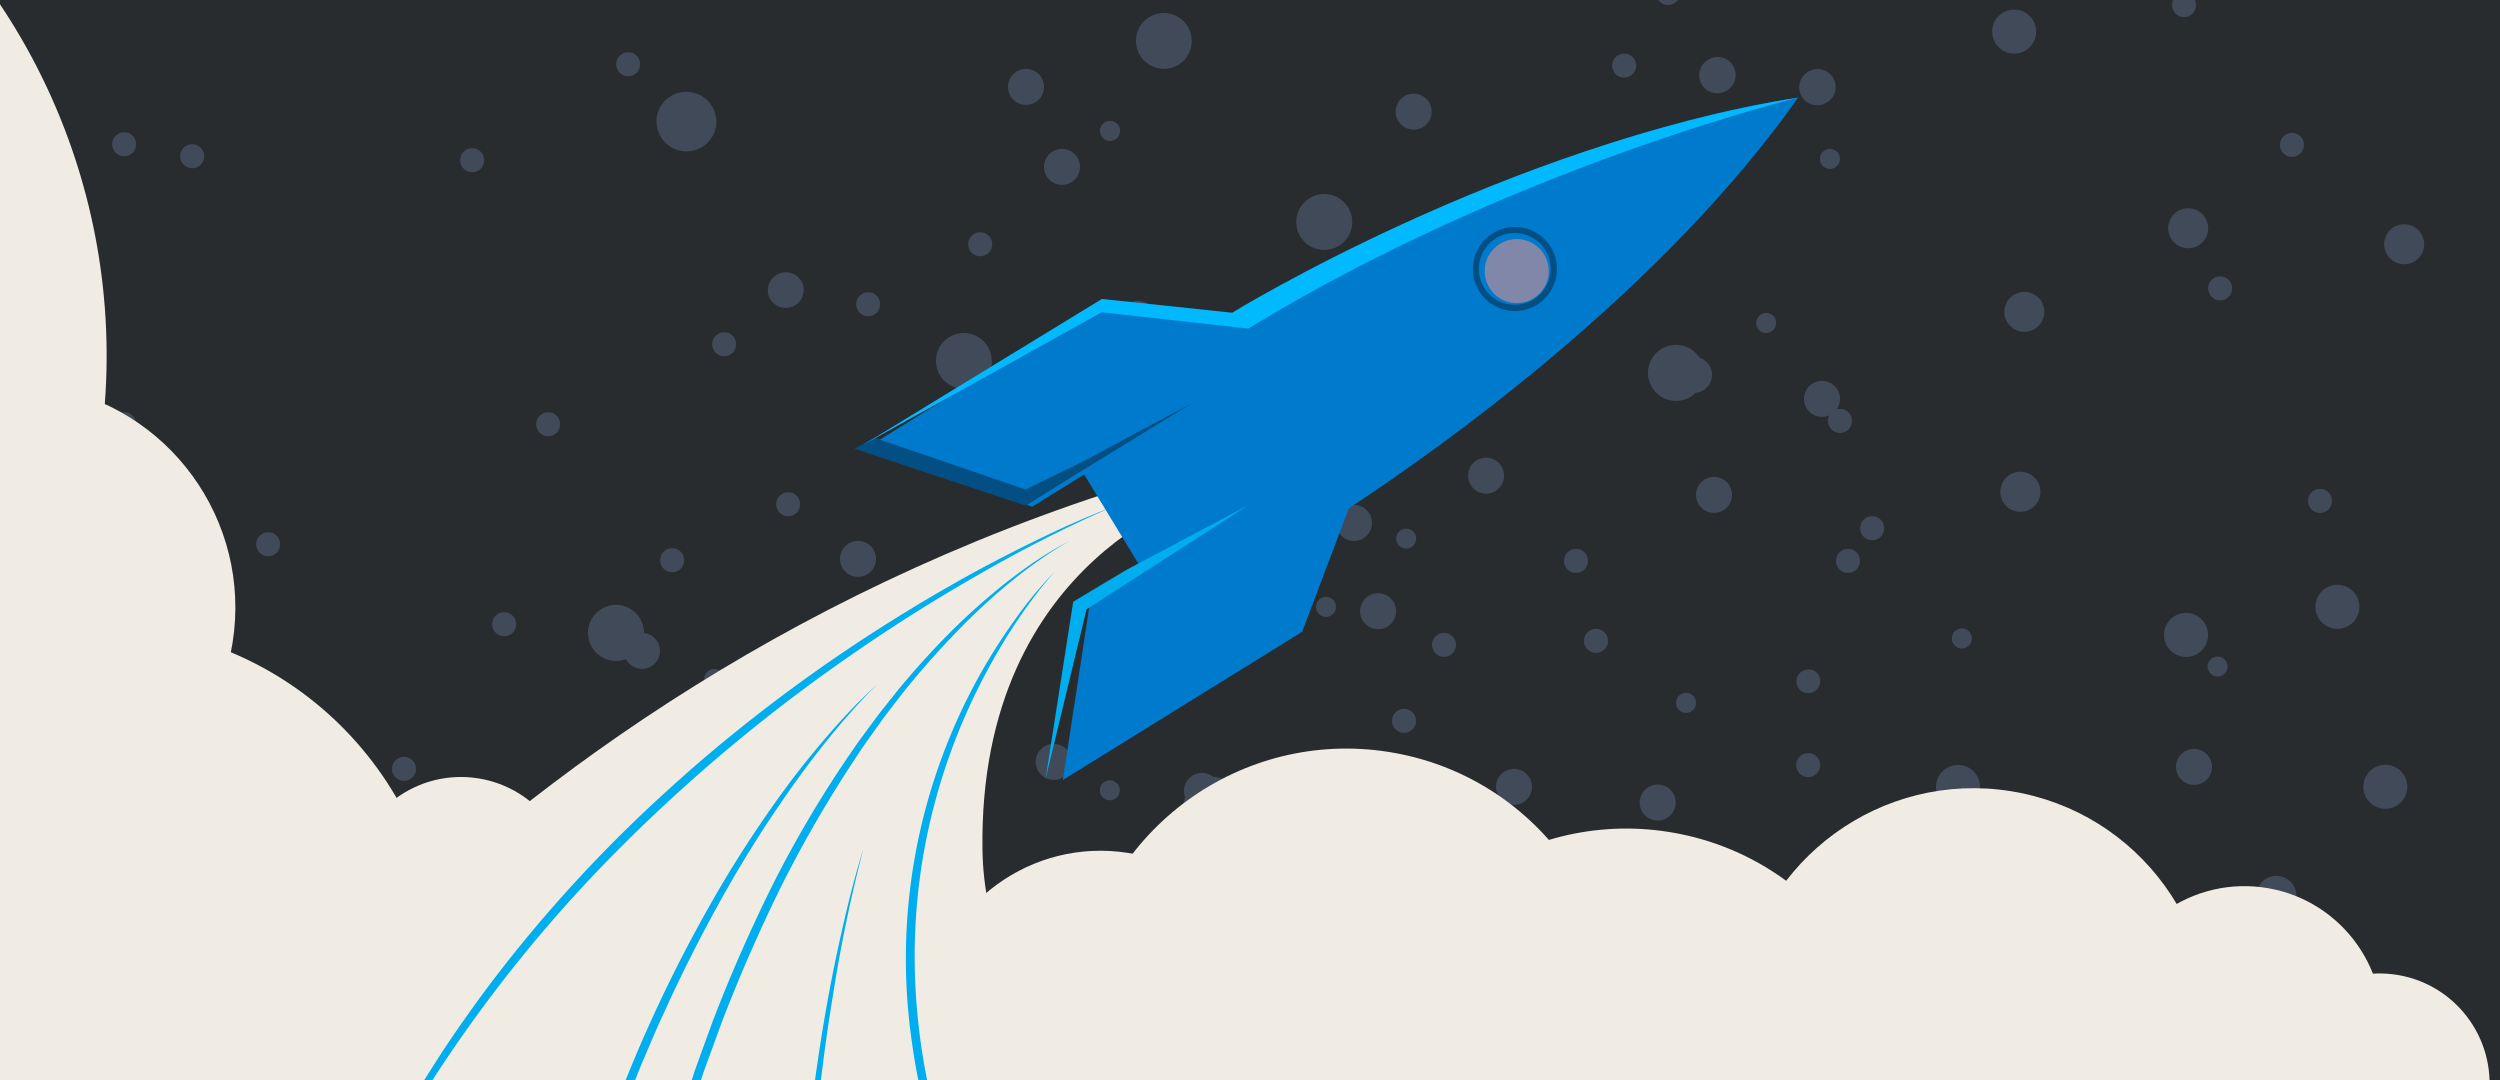 <svg width="625" height="270" viewBox="0 0 625 270" xmlns="http://www.w3.org/2000/svg" xmlns:xlink="http://www.w3.org/1999/xlink">
  <defs>
    <path id="banner-physics-big-a" d="M0 .44h5.65V6.3H0z"/>
  </defs>
  <g fill="none" fill-rule="evenodd">
    <path fill="#292C2E" d="M0 0h625v270H0z"/>
    <g opacity=".35">
      <path d="M23.7 272.1a4.5 4.5 0 1 0-8.4 3.24 4.5 4.5 0 0 0 8.4-3.24m2-53a4.5 4.5 0 1 0-8.4 3.24 4.5 4.5 0 0 0 8.4-3.24m50 3a4.5 4.5 0 1 0-8.4 3.24 4.5 4.5 0 0 0 8.4-3.24m2.13 48.72a2.5 2.5 0 1 0-4.66 1.8 2.5 2.5 0 0 0 4.66-1.8m507.39-124.55a5.5 5.5 0 1 0-1.45 10.9 5.5 5.5 0 0 0 1.45-10.9m-38 7a5.5 5.5 0 1 0-1.43 10.92 5.5 5.5 0 0 0 1.43-10.92m50 38a5.5 5.5 0 1 0-1.44 10.9 5.5 5.5 0 0 0 1.44-10.9m-16.82-69.02a3 3 0 1 0-.8 5.95 3 3 0 0 0 .8-5.95m-28.76 66.25a4.5 4.5 0 1 0-6.28 6.45 4.5 4.5 0 0 0 6.28-6.45m-67.04 5.73a5.5 5.5 0 1 0 9.8 5 5.5 5.5 0 0 0-9.8-5" fill="#6D80AA"/>
      <g transform="matrix(-1 0 0 1 588 148.22)">
        <mask id="banner-physics-big-b" fill="#fff">
          <use xlink:href="#banner-physics-big-a"/>
        </mask>
        <path d="M-29.15 21.27a2.75 2.75 0 0 1 4 .06 3 3 0 0 1-.06 4.14 2.75 2.75 0 0 1-3.99-.06 3 3 0 0 1 .05-4.14" fill="#6D80AA" mask="url(#banner-physics-big-b)"/>
      </g>
      <path d="M556.24 164.93a2.5 2.5 0 1 0-3.48 3.58 2.5 2.5 0 0 0 3.48-3.58M47.83 197.82a2.5 2.5 0 1 0-4.66 1.8 2.5 2.5 0 0 0 4.66-1.8m106.38-32.6a7 7 0 1 0-.43-14 7 7 0 0 0 .43 14m22.86 6.55a2.5 2.5 0 1 0 2.86-4.1 2.5 2.5 0 0 0-2.86 4.1m82.85-34.36a4.5 4.5 0 1 0 5.16-7.38 4.5 4.5 0 0 0-5.16 7.38m-48 6a4.5 4.5 0 1 0 5.16-7.38 4.5 4.5 0 0 0-5.16 7.38m-20 27a4.5 4.5 0 1 0 5.16-7.38 4.5 4.5 0 0 0-5.16 7.38m-37.02 71.5a4.5 4.5 0 1 0-4.8 7.62 4.5 4.5 0 0 0 4.8-7.62m-18.3 4.77a3 3 0 1 0-3.2 5.08 3 3 0 0 0 3.2-5.08m64-21a3 3 0 1 0-3.2 5.08 3 3 0 0 0 3.2-5.08m-171 24a3 3 0 1 0-3.2 5.07 3 3 0 0 0 3.2-5.07m103-24a3 3 0 1 0-3.2 5.09 3 3 0 0 0 3.2-5.09m66-35a3 3 0 1 0-3.2 5.08 3 3 0 0 0 3.2-5.08m-96-1a3 3 0 1 0-3.2 5.08 3 3 0 0 0 3.2-5.08m-1 13a3 3 0 1 0-3.2 5.08 3 3 0 0 0 3.2-5.08m21.16 72.48a4.5 4.5 0 1 0-8.52-2.88 4.5 4.5 0 0 0 8.52 2.88m-6-32a4.5 4.5 0 1 0-8.52-2.87 4.5 4.5 0 0 0 8.52 2.87m-20 16a4.5 4.5 0 1 0-8.53-2.87 4.5 4.5 0 0 0 8.53 2.87m-15.89-10.64a2.5 2.5 0 1 0-4.74-1.59 2.5 2.5 0 0 0 4.74 1.59m85.96-11.7a2.5 2.5 0 1 0-4.66 1.8 2.5 2.5 0 0 0 4.66-1.8m.57 26.16a4.5 4.5 0 1 0 6.2-6.52 4.5 4.5 0 0 0-6.2 6.52m19.53-1.58a3 3 0 1 0 4.14-4.36 3 3 0 0 0-4.14 4.36m-30.89 3.74a2.5 2.5 0 1 0 4.93-.84 2.5 2.5 0 0 0-4.93.84" fill="#6D80AA"/>
      <path d="M164.7 161.1a4.5 4.5 0 1 0-8.4 3.24 4.5 4.5 0 0 0 8.4-3.24m254.51-60.88a7 7 0 1 0-.43-14 7 7 0 0 0 .43 14m20.86-17.45a2.5 2.5 0 1 0 2.86-4.1 2.5 2.5 0 0 0-2.86 4.1m-14.15 44.64a4.5 4.5 0 1 0 5.16-7.38 4.5 4.5 0 0 0-5.16 7.38m27-24a4.5 4.5 0 1 0 5.16-7.38 4.5 4.5 0 0 0-5.16 7.38m-97 154a4.5 4.5 0 1 0 5.16-7.38 4.5 4.5 0 0 0-5.16 7.38m24.98-64.5a4.5 4.5 0 1 0-4.8 7.62 4.5 4.5 0 0 0 4.8-7.62m19.7-35.23a3 3 0 1 0-3.2 5.08 3 3 0 0 0 3.2-5.08m63-20a3 3 0 1 0-3.2 5.08 3 3 0 0 0 3.2-5.08m-68 0a3 3 0 1 0-3.2 5.08 3 3 0 0 0 3.2-5.08" fill="#6D80AA"/>
      <path d="M461.6 102.68a3 3 0 1 0-3.2 5.08 3 3 0 0 0 3.2-5.08m31.23 56.14a2.5 2.5 0 1 0-4.66 1.8 2.5 2.5 0 0 0 4.66-1.8m-75.07 38.8a4.5 4.5 0 1 0-6.52 6.2 4.5 4.5 0 0 0 6.52-6.2m-9.36 43.36a4.5 4.5 0 1 0 6.2-6.51 4.5 4.5 0 0 0-6.2 6.51m41.53-68.58a3 3 0 1 0 4.14-4.34 3 3 0 0 0-4.14 4.33m0 21.01a3 3 0 1 0 4.13-4.35 3 3 0 0 0-4.13 4.35m-30.89-17.26a2.5 2.5 0 1 0 4.93-.85 2.5 2.5 0 0 0-4.93.85m8.66-84.04a4.5 4.5 0 1 0-8.4 3.25 4.5 4.5 0 0 0 8.4-3.25m32.51 167.12a7 7 0 1 0-.42-14 7 7 0 0 0 .42 14m20.86-17.45a2.5 2.5 0 1 0 2.86-4.1 2.5 2.5 0 0 0-2.86 4.1m12.85 21.64a4.5 4.5 0 1 0 5.16-7.38 4.5 4.5 0 0 0-5.16 7.38m2-23a4.5 4.5 0 1 0 5.16-7.38 4.5 4.5 0 0 0-5.16 7.38" fill="#6D80AA"/>
      <path d="M502.6 261.68a3 3 0 1 0-3.2 5.08 3 3 0 0 0 3.2-5.08m-33.9-10.58a4.5 4.5 0 1 0-8.4 3.24 4.5 4.5 0 0 0 8.4-3.24m-161.6-55.56a7 7 0 1 0-8.2 11.36 7 7 0 0 0 8.2-11.36m-27.22 1.43a2.5 2.5 0 1 0-4.76 1.5 2.5 2.5 0 0 0 4.76-1.5M200.8 71.37a4.5 4.5 0 1 0-8.58 2.7 4.5 4.5 0 0 0 8.57-2.7m82.01 100a4.5 4.5 0 1 0-8.59 2.7 4.5 4.5 0 0 0 8.58-2.7m-15 18a4.5 4.5 0 1 0-8.57 2.7 4.5 4.5 0 0 0 8.57-2.7m72.49-35.09a4.5 4.5 0 1 0 8.44-3.12 4.5 4.5 0 0 0-8.44 3.12m17.91 7.98a3 3 0 1 0 5.63-2.08 3 3 0 0 0-5.63 2.08m-63-23a3 3 0 1 0 5.62-2.08 3 3 0 0 0-5.62 2.08m53 42a3 3 0 1 0 5.63-2.09 3 3 0 0 0-5.63 2.1" fill="#6D80AA"/>
      <path d="M275.19 168.26a3 3 0 1 0 5.63-2.09 3 3 0 0 0-5.63 2.1m53.91-17.25a2.5 2.5 0 1 0 4.8 1.4 2.5 2.5 0 0 0-4.8-1.4m37.93-31.82a4.5 4.5 0 1 0 8.94-.96 4.5 4.5 0 0 0-8.94.96m-24.08 10.83a4.5 4.5 0 1 0-8.9 1.4 4.5 4.5 0 0 0 8.9-1.4m-14.99-10.27a3 3 0 1 0-5.91.91 3 3 0 0 0 5.91-.91m12-17a3 3 0 1 0-5.92.93 3 3 0 0 0 5.92-.93m13.75 33.13a2.5 2.5 0 1 0-4.42-2.33 2.5 2.5 0 0 0 4.42 2.33m-57.53 60.56a4.5 4.5 0 1 0 8.64 2.54 4.5 4.5 0 0 0-8.64-2.54M287.59 4.1a7 7 0 1 0 6.83 12.23 7 7 0 0 0-6.83-12.22m-50 79.99a7 7 0 1 0 6.83 12.23 7 7 0 0 0-6.83-12.22m40.24-53.87a2.5 2.5 0 1 0-.65 4.97 2.5 2.5 0 0 0 .65-4.97m-20.74-12.98a4.5 4.5 0 1 0-1.18 8.93 4.5 4.5 0 0 0 1.18-8.93m9 20a4.5 4.5 0 1 0-1.17 8.93 4.5 4.5 0 0 0 1.17-8.93m40.74 50.98a2.5 2.5 0 1 0-.66 4.96 2.5 2.5 0 0 0 .66-4.96m-21.74-12.98a4.5 4.5 0 1 0-1.17 8.93 4.5 4.5 0 0 0 1.17-8.93m9 20a4.5 4.5 0 1 0-1.18 8.93 4.5 4.5 0 0 0 1.18-8.93M498.14 8.94a5.5 5.5 0 1 0 10.72-2.44 5.5 5.5 0 0 0-10.72 2.44m44.94-7.05a3 3 0 1 0 5.85-1.33 3 3 0 0 0-5.85 1.33m-129-3a3 3 0 1 0 5.85-1.33 3 3 0 0 0-5.85 1.33m-11 18a3 3 0 1 0 5.84-1.33 3 3 0 0 0-5.84 1.33m-4 47a3 3 0 1 0 5.85-1.33 3 3 0 0 0-5.85 1.33m9.99-8a3 3 0 1 0 5.85-1.33 3 3 0 0 0-5.85 1.33m-84.89.89a7 7 0 1 0 13.64-3.11 7 7 0 0 0-13.64 3.1M427.5 14.7a4.5 4.5 0 1 0 4 8.05 4.5 4.5 0 0 0-4-8.06m25 3.01a4.5 4.5 0 1 0 4 8.05 4.5 4.5 0 0 0-4-8.06m3.89 19.79a2.5 2.5 0 1 0 2.22 4.48 2.5 2.5 0 0 0-2.22-4.48m-91.17 17.23a2.5 2.5 0 1 0 4.57 2.03 2.5 2.5 0 0 0-4.57-2.03M349.39 25.9a4.5 4.5 0 1 0 8.22 3.64 4.5 4.5 0 0 0-8.22-3.64m-12 192a4.5 4.5 0 1 0 8.22 3.64 4.5 4.5 0 0 0-8.22-3.64m133.47-84.79a3 3 0 1 0-5.72-1.78 3 3 0 0 0 5.72 1.78m-230-26a3 3 0 1 0-5.72-1.78 3 3 0 0 0 5.72 1.78m-21-30a3 3 0 1 0-5.72-1.78 3 3 0 0 0 5.72 1.78m-20 50a3 3 0 1 0-5.72-1.78 3 3 0 0 0 5.72 1.78m48-65a3 3 0 1 0-5.72-1.78 3 3 0 0 0 5.72 1.78m-77 79a3 3 0 1 0-5.72-1.78 3 3 0 0 0 5.72 1.78m-136 73a3 3 0 1 0-5.72-1.78 3 3 0 0 0 5.72 1.78m16-174a3 3 0 1 0-5.72-1.78 3 3 0 0 0 5.72 1.78m70 1a3 3 0 1 0-5.72-1.78 3 3 0 0 0 5.72 1.78m-51 96a3 3 0 1 0-5.72-1.78 3 3 0 0 0 5.72 1.78m70-30a3 3 0 1 0-5.72-1.78 3 3 0 0 0 5.72 1.78m20-90a3 3 0 1 0-5.72-1.78 3 3 0 0 0 5.72 1.78m18.8 15.84a7.5 7.5 0 1 0-14.31-4.46 7.5 7.5 0 0 0 14.3 4.46m372.12 226.76a5 5 0 1 0-9.54-2.98 5 5 0 0 0 9.54 2.98m23-34a5 5 0 1 0-9.53-2.98 5 5 0 0 0 9.53 2.98m2.09-188.59a3 3 0 1 0-5.73-1.79 3 3 0 0 0 5.73 1.79m-18 36a3 3 0 1 0-5.72-1.79 3 3 0 0 0 5.72 1.79m47.91-10.41a5 5 0 1 0-9.54-2.98 5 5 0 0 0 9.54 2.98m-54-4a5 5 0 1 0-9.54-2.98 5 5 0 0 0 9.54 2.98m-42 65.99a5 5 0 1 0-9.53-2.97 5 5 0 0 0 9.53 2.98m1-45a5 5 0 1 0-9.53-2.98 5 5 0 0 0 9.53 2.98m-326.91 7.4a3 3 0 1 0-5.72-1.78 3 3 0 0 0 5.72 1.78m-55 70a3 3 0 1 0-5.72-1.78 3 3 0 0 0 5.72 1.78m-95-120a3 3 0 1 0-5.72-1.78 3 3 0 0 0 5.72 1.78m0 70a3 3 0 1 0-5.72-1.78 3 3 0 0 0 5.72 1.78" fill="#6D80AA"/>
    </g>
    <path d="M245.62 212.56c-1.14-74.09 56.92-89.72 56.92-89.72l-8.98-4.74c-185.25 53.2-267.3 198-267.3 198L8.66 427.33l206.6 32.73c.8-.86 2.15-1.26 3.22-.7.9.47 1.73 1.01 2.51 1.6L333.6 478.8l25.49-160.93s-112.33-31.23-113.47-105.31" fill="#F0ECE3"/>
    <g transform="rotate(9 786.24 -5906.16)" fill="#F0ECE3">
      <circle cx="1461" cy="226" r="59"/>
      <circle transform="rotate(-2 1527.87 215.4)" cx="1527.87" cy="215.39" r="34.5"/>
      <circle transform="rotate(-2 1563.55 224.75)" cx="1563.55" cy="224.75" r="27.5"/>
      <circle cx="995.63" cy="286.37" r="86.5"/>
      <circle cx="817.79" cy="158.64" r="158"/>
      <circle cx="960.17" cy="199.87" r="56"/>
      <circle cx="1082.13" cy="251.27" r="27.5"/>
      <circle cx="1378.19" cy="257.94" r="67.5"/>
      <circle cx="1305.92" cy="249.14" r="67.5"/>
      <circle cx="1245.52" cy="260.77" r="44"/>
    </g>
    <path d="M277.98 126.77a333.5 333.5 0 0 0-33.8 17.17 422.6 422.6 0 0 0-32.04 20.27 413.81 413.81 0 0 0-58.03 48.67 353.2 353.2 0 0 0-47.29 59.17c-3.42 5.33-6.6 10.8-9.7 16.33-1.5 2.78-3.04 5.56-4.46 8.39-1.48 2.8-2.83 5.66-4.22 8.51a326.6 326.6 0 0 0-14.4 35.21 283 283 0 0 1 6.14-18.04c1.1-2.98 2.31-5.92 3.5-8.87.58-1.48 1.24-2.93 1.86-4.39.64-1.45 1.24-2.93 1.92-4.37 1.33-2.88 2.66-5.78 4.1-8.61 1.38-2.87 2.87-5.68 4.34-8.5 3.02-5.6 6.13-11.15 9.49-16.56 1.63-2.74 3.39-5.39 5.09-8.08 1.78-2.63 3.52-5.3 5.38-7.88a314.71 314.71 0 0 1 11.4-15.31 352.64 352.64 0 0 1 39.04-41.76 371 371 0 0 1 14.38-12.51 396.93 396.93 0 0 1 30.5-22.8A417.62 417.62 0 0 1 243.66 143a386.47 386.47 0 0 1 16.93-8.65 231.5 231.5 0 0 1 17.4-7.58m-14.16 15.98a82.75 82.75 0 0 0-4.74 5.75 128.87 128.87 0 0 0-4.36 6.04 153.55 153.55 0 0 0-19.26 40.02 149.59 149.59 0 0 0-6.15 58.54c1.76 19.69 7.4 38.92 15.47 57a248.46 248.46 0 0 0 13.84 26.35c1.27 2.14 2.62 4.23 3.92 6.35l4.1 6.24 4.25 6.13 4.37 6.06a268.62 268.62 0 0 1-17.56-24.2 228.84 228.84 0 0 1-14.5-26.2c-.54-1.13-1.04-2.28-1.54-3.42l-1.51-3.43-1.41-3.48-.7-1.74-.66-1.76-1.3-3.51-1.2-3.56-.6-1.77-.54-1.8-1.08-3.6c-1.36-4.81-2.5-9.68-3.46-14.6-.9-4.92-1.62-9.88-2.1-14.86a145.16 145.16 0 0 1 6.72-59.26 146.4 146.4 0 0 1 12.24-27.3c2.52-4.32 5.24-8.5 8.18-12.54a99.47 99.47 0 0 1 9.58-11.45" fill="#00ADEF"/>
    <path d="M267.53 135.24a69.1 69.1 0 0 0-8.04 5.04c-1.3.89-2.55 1.87-3.82 2.8-1.26.97-2.47 1.98-3.71 2.96a161.5 161.5 0 0 0-13.81 12.98 210.54 210.54 0 0 0-12.48 14.25l-2.89 3.75c-.96 1.25-1.94 2.5-2.84 3.8l-2.75 3.85-1.37 1.92-1.3 1.98a305.63 305.63 0 0 0-19.06 32.71 402.1 402.1 0 0 0-15.17 34.7l-3.25 8.9-.81 2.23-.4 1.11-.38 1.13-1.47 4.5c-.98 3-2 6-2.93 9.02l-2.67 9.1-1.35 4.54-1.2 4.58-2.4 9.18c-.42 1.52-.77 3.06-1.12 4.6l-1.06 4.63-2.16 9.24-1.88 9.3-.94 4.64c-.3 1.56-.65 3.1-.9 4.66l-1.61 9.36-.8 4.67-.4 2.34c-.14.78-.24 1.57-.36 2.35l-1.4 9.39-.7 4.7c-.22 1.56-.49 3.12-.66 4.7l-1.14 9.43-1.18 9.42.85-9.46.89-9.46c.13-1.58.35-3.15.53-4.72l.58-4.72 1.15-9.44c.18-1.58.43-3.14.68-4.7l.73-4.7 1.47-9.4c.22-1.57.53-3.13.82-4.68l.87-4.68 1.74-9.35 2-9.3 1.03-4.65c.34-1.55.67-3.1 1.08-4.63l2.34-9.23 1.17-4.62 1.31-4.57 2.64-9.15c.93-3.04 1.95-6.04 2.92-9.07l1.47-4.52.37-1.14.4-1.12.81-2.24 3.25-8.95a394.07 394.07 0 0 1 15.38-34.86 285.65 285.65 0 0 1 19.51-32.73l1.35-1.96 1.41-1.93 2.83-3.83c.93-1.3 1.93-2.52 2.92-3.77l2.97-3.73a206.3 206.3 0 0 1 12.79-14.13 161.8 161.8 0 0 1 14.21-12.67c1.27-.96 2.52-1.94 3.8-2.87 1.3-.91 2.57-1.86 3.92-2.72a69.24 69.24 0 0 1 8.22-4.76" fill="#00ADEF"/>
    <path d="M221 460.97l-.09-.29-2.73-8.9-.34-1.11-.3-1.13-.6-2.25-1.2-4.5-1.2-4.5c-.4-1.5-.71-3.02-1.07-4.53l-2.09-9.07-1.82-9.13c-.3-1.53-.61-3.04-.89-4.57l-.76-4.6-.75-4.6c-.25-1.52-.53-3.05-.72-4.6l-1.25-9.22c-.1-.77-.22-1.54-.3-2.31l-.25-2.32-.49-4.63-.49-4.63c-.15-1.54-.25-3.1-.38-4.64-.22-3.1-.5-6.19-.68-9.29a507.5 507.5 0 0 1 1.03-74.49 478.5 478.5 0 0 1 4.64-37.01 375.6 375.6 0 0 1 7.6-36.55 253.14 253.14 0 0 0-4.82 18.06 411 411 0 0 0-3.84 18.3 462.95 462.95 0 0 0-6.82 111.83c.07 1.56.24 3.12.35 4.67l.37 4.67c.13 1.55.24 3.11.4 4.66l.5 4.66.5 4.65.26 2.33c.09.77.2 1.54.31 2.32l1.3 9.27c.2 1.54.5 3.08.75 4.61l.8 4.61.8 4.61c.3 1.54.63 3.06.94 4.59l1.9 9.16 2.25 9.08a343.84 343.84 0 0 0 7.48 25.62c.6.36 1.16.75 1.7 1.17m-1.68-289.83a96.67 96.67 0 0 0-5.54 5.73l-1.34 1.48-1.3 1.5c-.89 1-1.73 2.03-2.58 3.05a229.3 229.3 0 0 0-9.72 12.65 297.95 297.95 0 0 0-17.18 26.85 383.13 383.13 0 0 0-14.56 28.37c-1.1 2.43-2.24 4.83-3.3 7.27l-3.14 7.33c-1.03 2.45-1.98 4.94-2.98 7.4-.49 1.24-1 2.47-1.47 3.71l-1.38 3.74c-7.53 19.91-13.51 40.39-18.48 61.1-1.32 5.17-2.35 10.4-3.5 15.6-.6 2.6-1.07 5.22-1.57 7.84l-1.5 7.85c-.27 1.3-.48 2.62-.7 3.94l-.67 3.94-1.35 7.88-1.16 7.92-1.19 7.92c.57-5.3 1.14-10.62 1.77-15.92l1.1-7.93.56-3.97c.18-1.32.35-2.64.58-3.96l1.35-7.9c.45-2.63.87-5.27 1.42-7.88 1.05-5.24 2-10.5 3.22-15.7l1.74-7.83c.63-2.6 1.31-5.18 1.97-7.77 1.26-5.2 2.78-10.33 4.22-15.47a445.73 445.73 0 0 1 10.14-30.43 363.35 363.35 0 0 1 27.43-57.9 294.92 294.92 0 0 1 17.77-26.65 232.2 232.2 0 0 1 10.14-12.38c3.53-4 7.2-7.88 11.2-11.38" fill="#00ADEF"/>
    <path d="M337.22 127.07c22.86-15.01 78.13-54.17 112.33-102.68C391.21 33.21 331.6 65.23 308 79.02l-32.56-3.47-59.83 37.06 42.44 14.06 12.99-8.05 5.97 9.82 2.52 4.14 5.98 9.82-13 8.05-6.79 44.55 59.83-37.06 11.67-30.87z" fill="#007ACD"/>
    <path fill="#00ADEF" d="M271.64 152.32l40.39-25.99-30.37 16.1-13.36 7.99-6.92 44.36z"/>
    <path fill="#034F83" d="M269.53 118.26l-13.1 8.16-42.8-14.25 4.9-2.77 37.83 12.97 14.12-6.87 27.88-14.92z"/>
    <path d="M449.55 24.4s-71.37 17.36-137.5 57.75l-36.64-4.09-59.73 33.21 59.8-36.53 32.56 3.44S376.15 36.2 449.55 24.4" fill="#00B9FF"/>
    <path d="M383.37 74.59A8 8 0 1 1 375 60.95a8 8 0 0 1 8.37 13.64" fill="#8087A8" style="mix-blend-mode:multiply"/>
    <path d="M386.35 62.55a8.97 8.97 0 1 0-15.28 9.4 8.97 8.97 0 0 0 15.28-9.4m-16.59 10.19a10.52 10.52 0 0 1 3.46-14.45 10.51 10.51 0 1 1-3.46 14.45" fill="#034F83"/>
  </g>
</svg>
